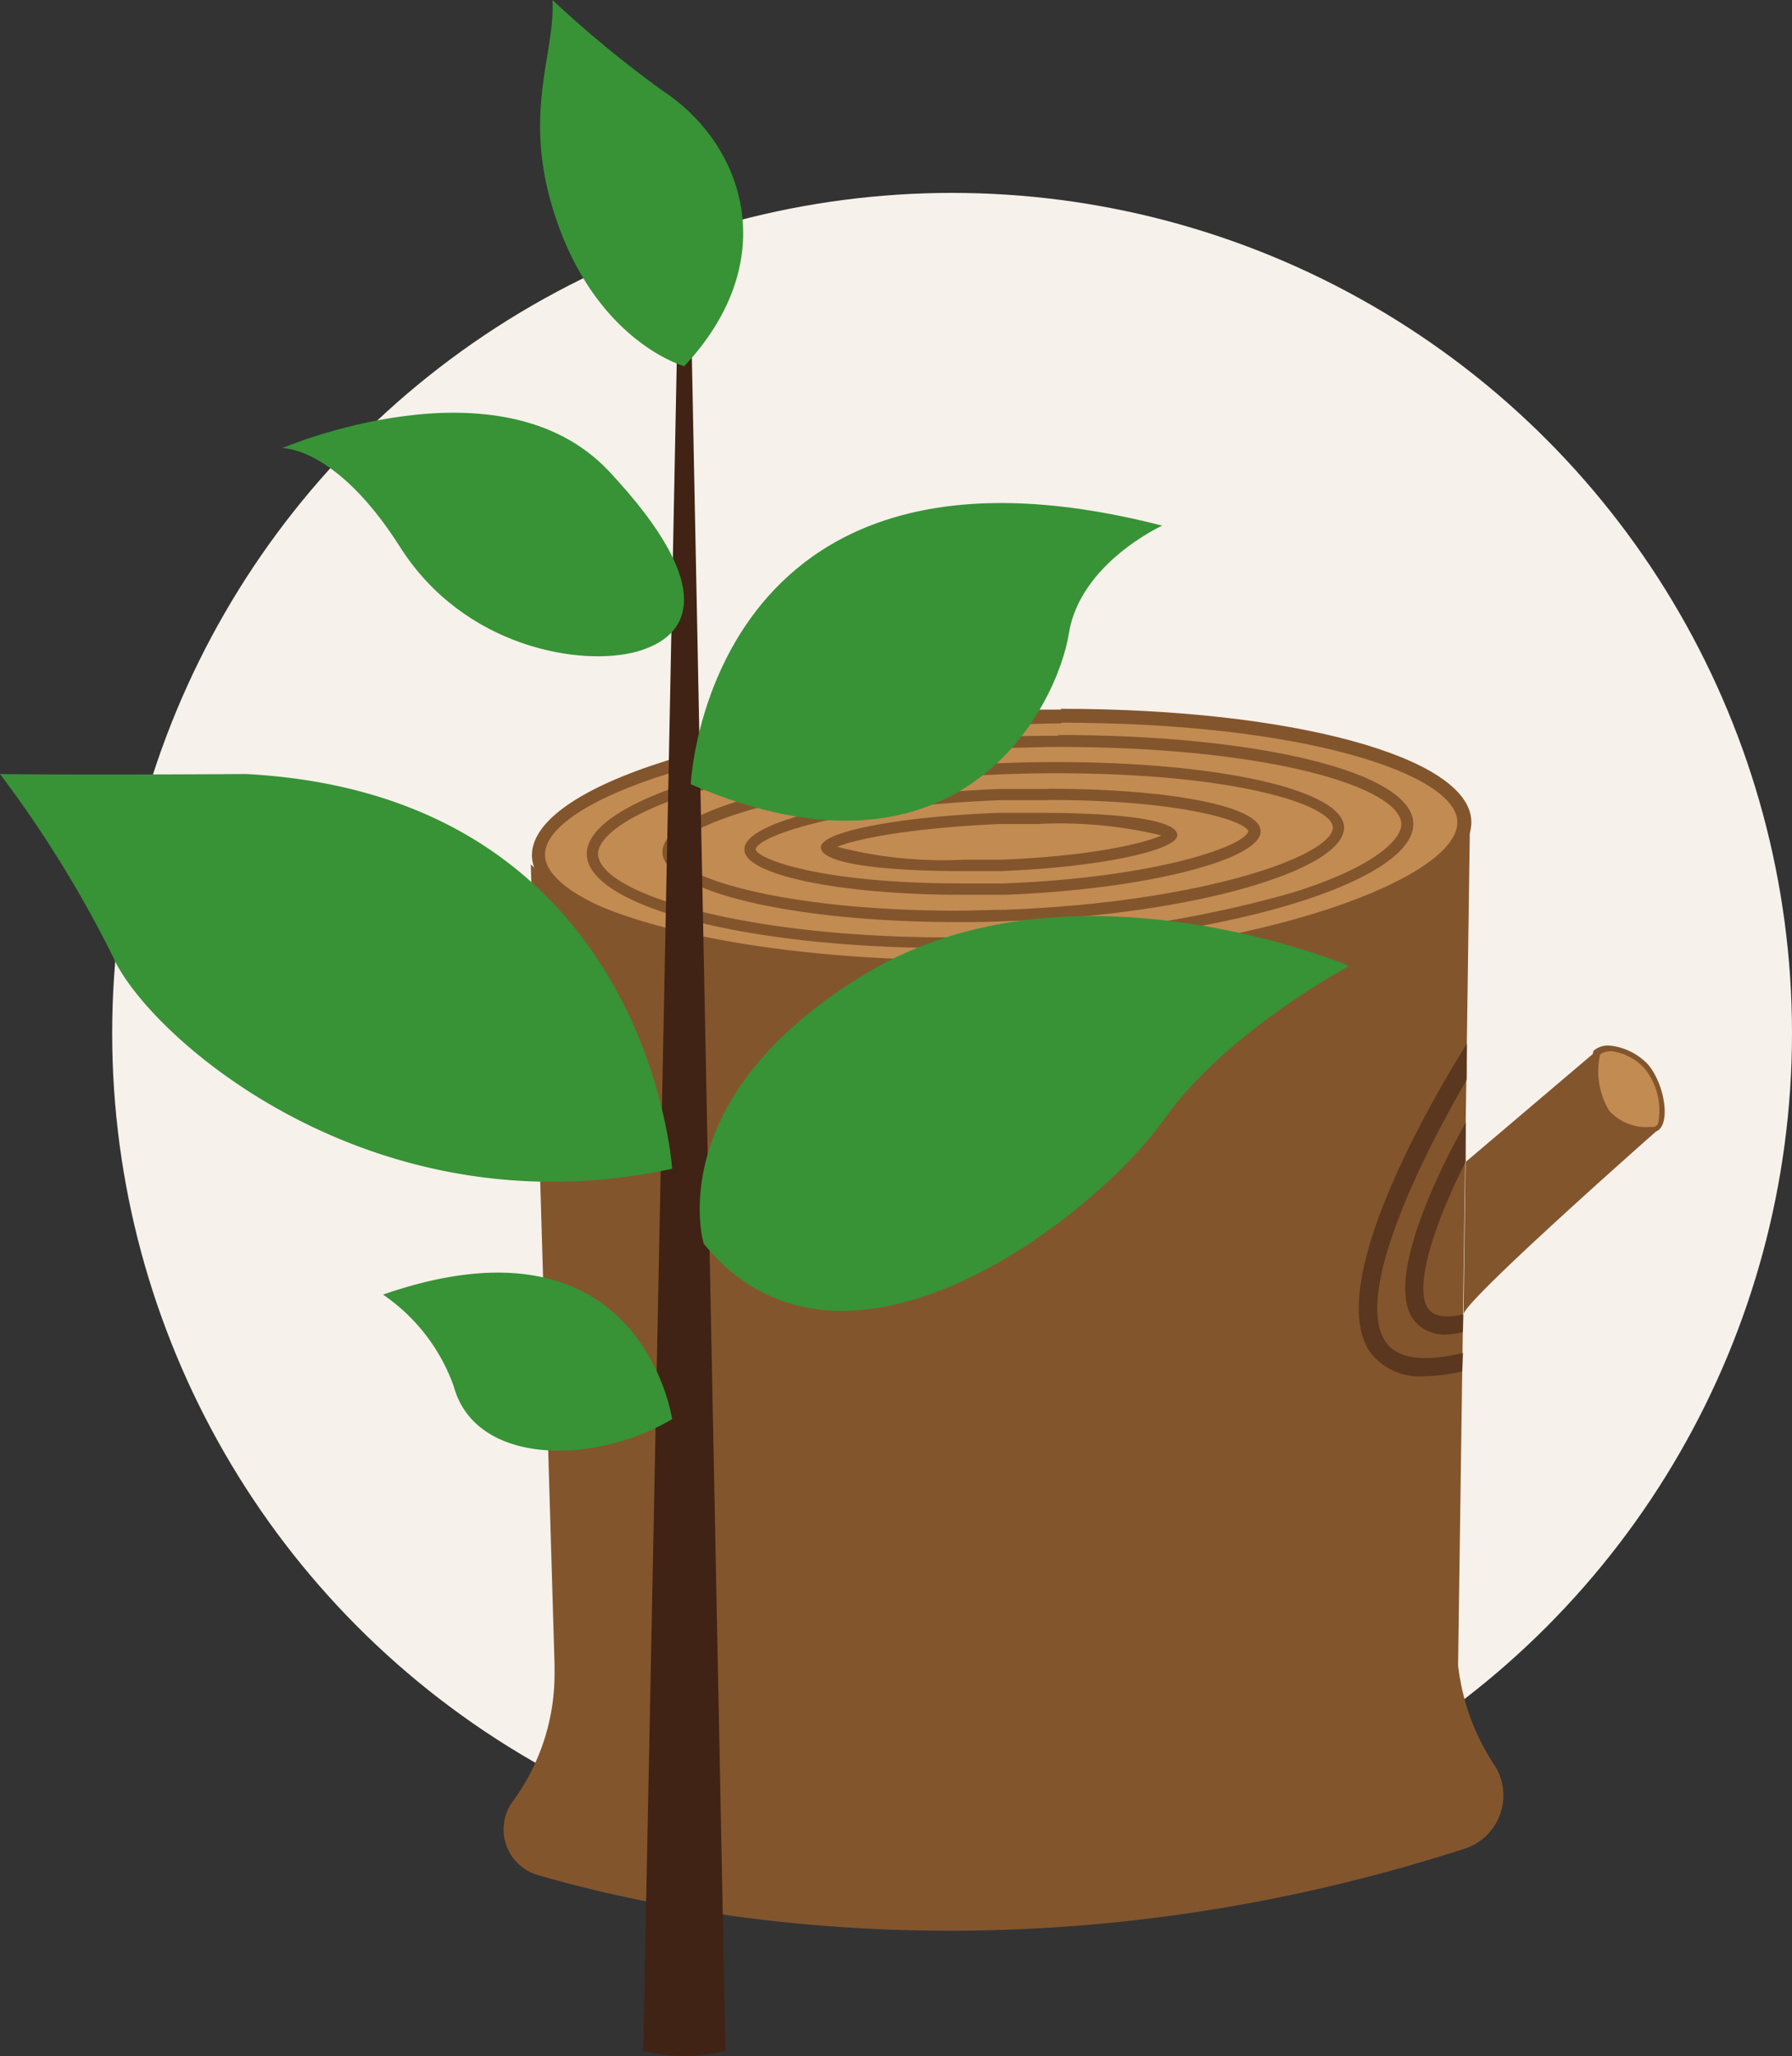 <svg xmlns="http://www.w3.org/2000/svg" viewBox="0 0 135.944 155.906"><rect x="0" y="0" width="135.944" height="155.906" fill="#333333" stroke="none"/><g id="SYSTEM_AUTOMATIC_SVG_ID">
  <title xmlns:default="http://www.w3.org/2000/svg">Nachhaltigkeit</title>
  <g xmlns:default="http://www.w3.org/2000/svg">
    <circle cx="72.227" cy="78.344" r="63.717" fill="#f6f1eb"/>
    <g>
      <g>
        <path d="M72.015,73.431c-18.493,0-31.151-4.418-31.151-8.5-.17-4.432,13.777-9.713,34.79-10.492,1.656,0,3.285-.1,4.87-.1,16.992,0,30.429,3.5,30.6,7.971.085,2.308-3.568,4.956-9.8,7.08a91.743,91.743,0,0,1-24.978,3.951C74.889,73.4,73.431,73.431,72.015,73.431Z" fill="#c28b52"/>
        <path d="M80.468,53.806V54.8c18.407,0,29.961,3.88,30.089,7.49C110.712,66.535,95.8,72.2,76.333,72.85c-1.416,0-2.832.085-4.248.085-17.939,0-30.6-4.248-30.74-8.071-.141-4.106,13.905-9.218,34.323-9.911,1.642,0,3.271-.1,4.856-.1V53.806m0,0c-1.6,0-3.228,0-4.9.1-19.681.736-35.4,5.664-35.271,11.016.184,4.956,14.061,9.019,31.717,9.019,1.416,0,2.832,0,4.361-.085,19.682-.722,35.4-6.244,35.186-11.61-.184-4.885-13.706-8.5-31.15-8.5Z" fill="#83552d"/>
      </g>
      <g>
        <path d="M72,71.505c-16.029,0-26.9-3.469-27.059-6.726-.142-3.54,12.135-7.8,30.613-8.495,1.6,0,3.171-.1,4.715-.1,16.424,0,26.35,3.2,26.478,6.273.141,3.682-12.914,8.3-30.556,8.963C74.762,71.491,73.374,71.505,72,71.505Z" fill="#c28b52"/>
        <path d="M80.255,56.638c15.958,0,25.94,3.03,26.054,5.847,0,1.2-2.11,3.3-8.34,5.225a88,88,0,0,1-21.806,3.3c-1.416,0-2.832.071-4.162.071-15.576,0-26.521-3.327-26.634-6.315,0-1.232,2.124-3.186,8.354-4.97a94.794,94.794,0,0,1,21.862-3.072c1.586,0,3.157-.085,4.672-.085m0-.85q-2.293,0-4.715.085c-17.288.651-31.15,4.644-31.023,8.935.142,3.936,12.135,7.079,27.484,7.079,1.415,0,2.831,0,4.247-.085,17.3-.637,31.151-5.111,30.967-9.4-.142-3.879-11.809-6.669-26.9-6.669Z" fill="#83552d"/>
      </g>
      <g>
        <path d="M72.553,69.48c-13,0-21.82-2.506-21.9-4.857,0-1.288,2.6-2.831,7.08-3.964a88,88,0,0,1,18.138-2.365c1.416,0,2.832-.085,4.248-.085,13.281,0,21.239,2.294,21.381,4.517,0,1.02-1.813,2.648-7.08,4.135a79.882,79.882,0,0,1-18.068,2.52C75.059,69.466,73.8,69.48,72.553,69.48Z" fill="#c28b52"/>
        <path d="M80.156,58.634h0c13.565,0,20.885,2.393,20.956,4.106,0,2.124-9.77,5.664-24.779,6.245-1.288,0-2.548.07-3.78.07-13.211,0-21.409-2.591-21.48-4.446s9.558-5.324,24.836-5.89q2.166-.086,4.247-.085m0-.85q-2.109,0-4.247.085c-14.287.538-25.771,3.569-25.657,6.783.113,2.917,9.826,5.267,22.329,5.267,1.246,0,2.52,0,3.823-.071,14.23-.467,25.671-3.922,25.558-7.136C101.848,59.88,92.418,57.784,80.156,57.784Z" fill="#83552d"/>
      </g>
      <g>
        <path d="M72.893,67.469c-10.28,0-16.029-1.784-16.071-3.015,0-1.416,7.164-3.71,19.03-4.149,1.246,0,2.464-.071,3.653-.071,10.577,0,15.575,1.657,15.575,2.832,0,.467-1.076,1.557-5.281,2.634a68.882,68.882,0,0,1-13.692,1.755C75.059,67.455,73.954,67.469,72.893,67.469Z" fill="#c28b52"/>
        <path d="M79.505,60.659h0c10.1,0,14.952,1.586,15.193,2.364-.212,1.119-6.966,3.526-18.563,3.965H72.893c-10.62,0-15.434-1.841-15.576-2.591.241-1.062,6.853-3.285,18.62-3.724h3.625m0-.85H75.908c-10.817.411-19.525,2.464-19.44,4.6,0,1.912,7.221,3.427,16.495,3.427h3.271c10.818-.411,19.469-2.7,19.4-4.829,0-1.9-6.981-3.214-16.057-3.214Z" fill="#83552d"/>
      </g>
      <g>
        <path d="M73.105,65.671c-6.882,0-10.152-.92-10.379-1.416.241-.566,4.8-1.84,13.041-2.152H78.91c7.08,0,9.827.878,10.025,1.274-.241.609-4.913,1.983-13.012,2.294C74.96,65.643,74.025,65.671,73.105,65.671Z" fill="#c28b52"/>
        <path d="M78.91,62.471h0a33.07,33.07,0,0,1,9.2.878c-1.416.637-5.522,1.586-12.206,1.841H73.077a32.035,32.035,0,0,1-9.558-.977c1.416-.595,5.451-1.416,12.234-1.728h3.115m0-.849H75.724c-7.476.283-13.493,1.416-13.451,2.633s4.673,1.785,10.8,1.785h2.831c7.462-.284,13.466-1.572,13.409-2.747S84.829,61.636,78.868,61.636Z" fill="#83552d"/>
      </g>
      <path d="M111.024,99.654c.2-1.175,14.867-14.089,14.867-14.089a5.1,5.1,0,0,0-4.3-5.788h-.588l-9.826,8.34" fill="#83552d"/>
      <g>
        <path d="M125.2,85.664a3.98,3.98,0,0,1-3.3-1.331,6.079,6.079,0,0,1-.694-4.5,1.416,1.416,0,0,1,.977-.34,4.378,4.378,0,0,1,2.733,1.416,5.183,5.183,0,0,1,1.119,4.333.607.607,0,0,1-.552.424Z" fill="#c28b52"/>
        <path d="M122.181,79.293v.424a1.268,1.268,0,0,0-.793.241,5.781,5.781,0,0,0,.68,4.248,3.762,3.762,0,0,0,3.129,1.246h.227a.413.413,0,0,0,.368-.3,5.066,5.066,0,0,0-1.034-4.135,4.137,4.137,0,0,0-2.577-1.317v-.41m0,0a4.646,4.646,0,0,1,2.832,1.416c1.416,1.67,1.813,5.1.354,5.139h-.24c-5.664,0-4.248-6.159-4.248-6.159A1.652,1.652,0,0,1,122.181,79.293Z" fill="#83552d"/>
      </g>
      <path d="M113.289,133.721a17.134,17.134,0,0,1-2.676-7.448l.906-64.382c-6.187,13.31-60.22,14.357-71.25,3.653l1.8,60.673h0v.637h0a16.327,16.327,0,0,1-3.2,9.784,3.6,3.6,0,0,0,1.968,5.551c11.1,3.228,37.749,8.5,70.329-2.025a4.246,4.246,0,0,0,2.124-6.443Z" fill="#83552d"/>
      <path d="M111,102.585c-2.987.722-4.955.453-5.862-.807-2.506-3.512,2.691-14.018,6.146-19.923V79.137c-1.969,3.115-11.059,18.18-7.307,23.448a4.731,4.731,0,0,0,4.121,1.77,13.592,13.592,0,0,0,2.832-.368Z" fill="#402314" opacity="0.6" style="isolation: isolate"/>
      <path d="M111.024,99.668c-1.317.283-2.223.17-2.648-.4-1.274-1.7.722-7.079,2.832-11.214V85.1c-.807,1.416-6.5,11.625-3.951,15a2.95,2.95,0,0,0,2.507,1.09,8.755,8.755,0,0,0,1.217-.17Z" fill="#402314" opacity="0.6" style="isolation: isolate"/>
      <g>
        <path d="M52.475,26.605H51.356l-2.563,128.95h.17a12.619,12.619,0,0,0,5.905,0h.17Z" fill="#402314"/>
        <path d="M50.988,107.611s-2.322-16.255-21.933-9.444a14.153,14.153,0,0,1,5.366,6.952C36.064,111.151,45.069,111.109,50.988,107.611Z" fill="#379336"/>
        <path d="M50.988,88.624s-1.77-28.319-32.34-29.933c0,0-12.163.085-18.648,0A87.588,87.588,0,0,1,8.566,72.539C11.143,78.457,28.036,93.594,50.988,88.624Z" fill="#379336"/>
        <path d="M53.381,94.3S50.025,83.257,65.7,73.813s36.658-.566,36.658-.566S92.985,78.2,88.2,85.013,64.1,107.441,53.381,94.3Z" fill="#379336"/>
        <path d="M52.4,59.469s1.274-28.488,35.767-19.61c0,0-6.231,2.832-7.08,8.17S73.02,68.376,52.4,59.469Z" fill="#379336"/>
        <path d="M21.4,33.983S37.919,26.9,46.2,35.738s6.2,12.546,2.082,13.678-13.041-.24-17.926-7.929S21.4,33.983,21.4,33.983Z" fill="#379336"/>
        <path d="M51.908,27.767S45.82,26.1,42.549,17.6s-.4-13.281-.637-17.6a86.376,86.376,0,0,0,8.354,6.881C56.4,10.9,59.484,19.682,51.908,27.767Z" fill="#379336"/>
      </g>
    </g>
  </g>
</g></svg>